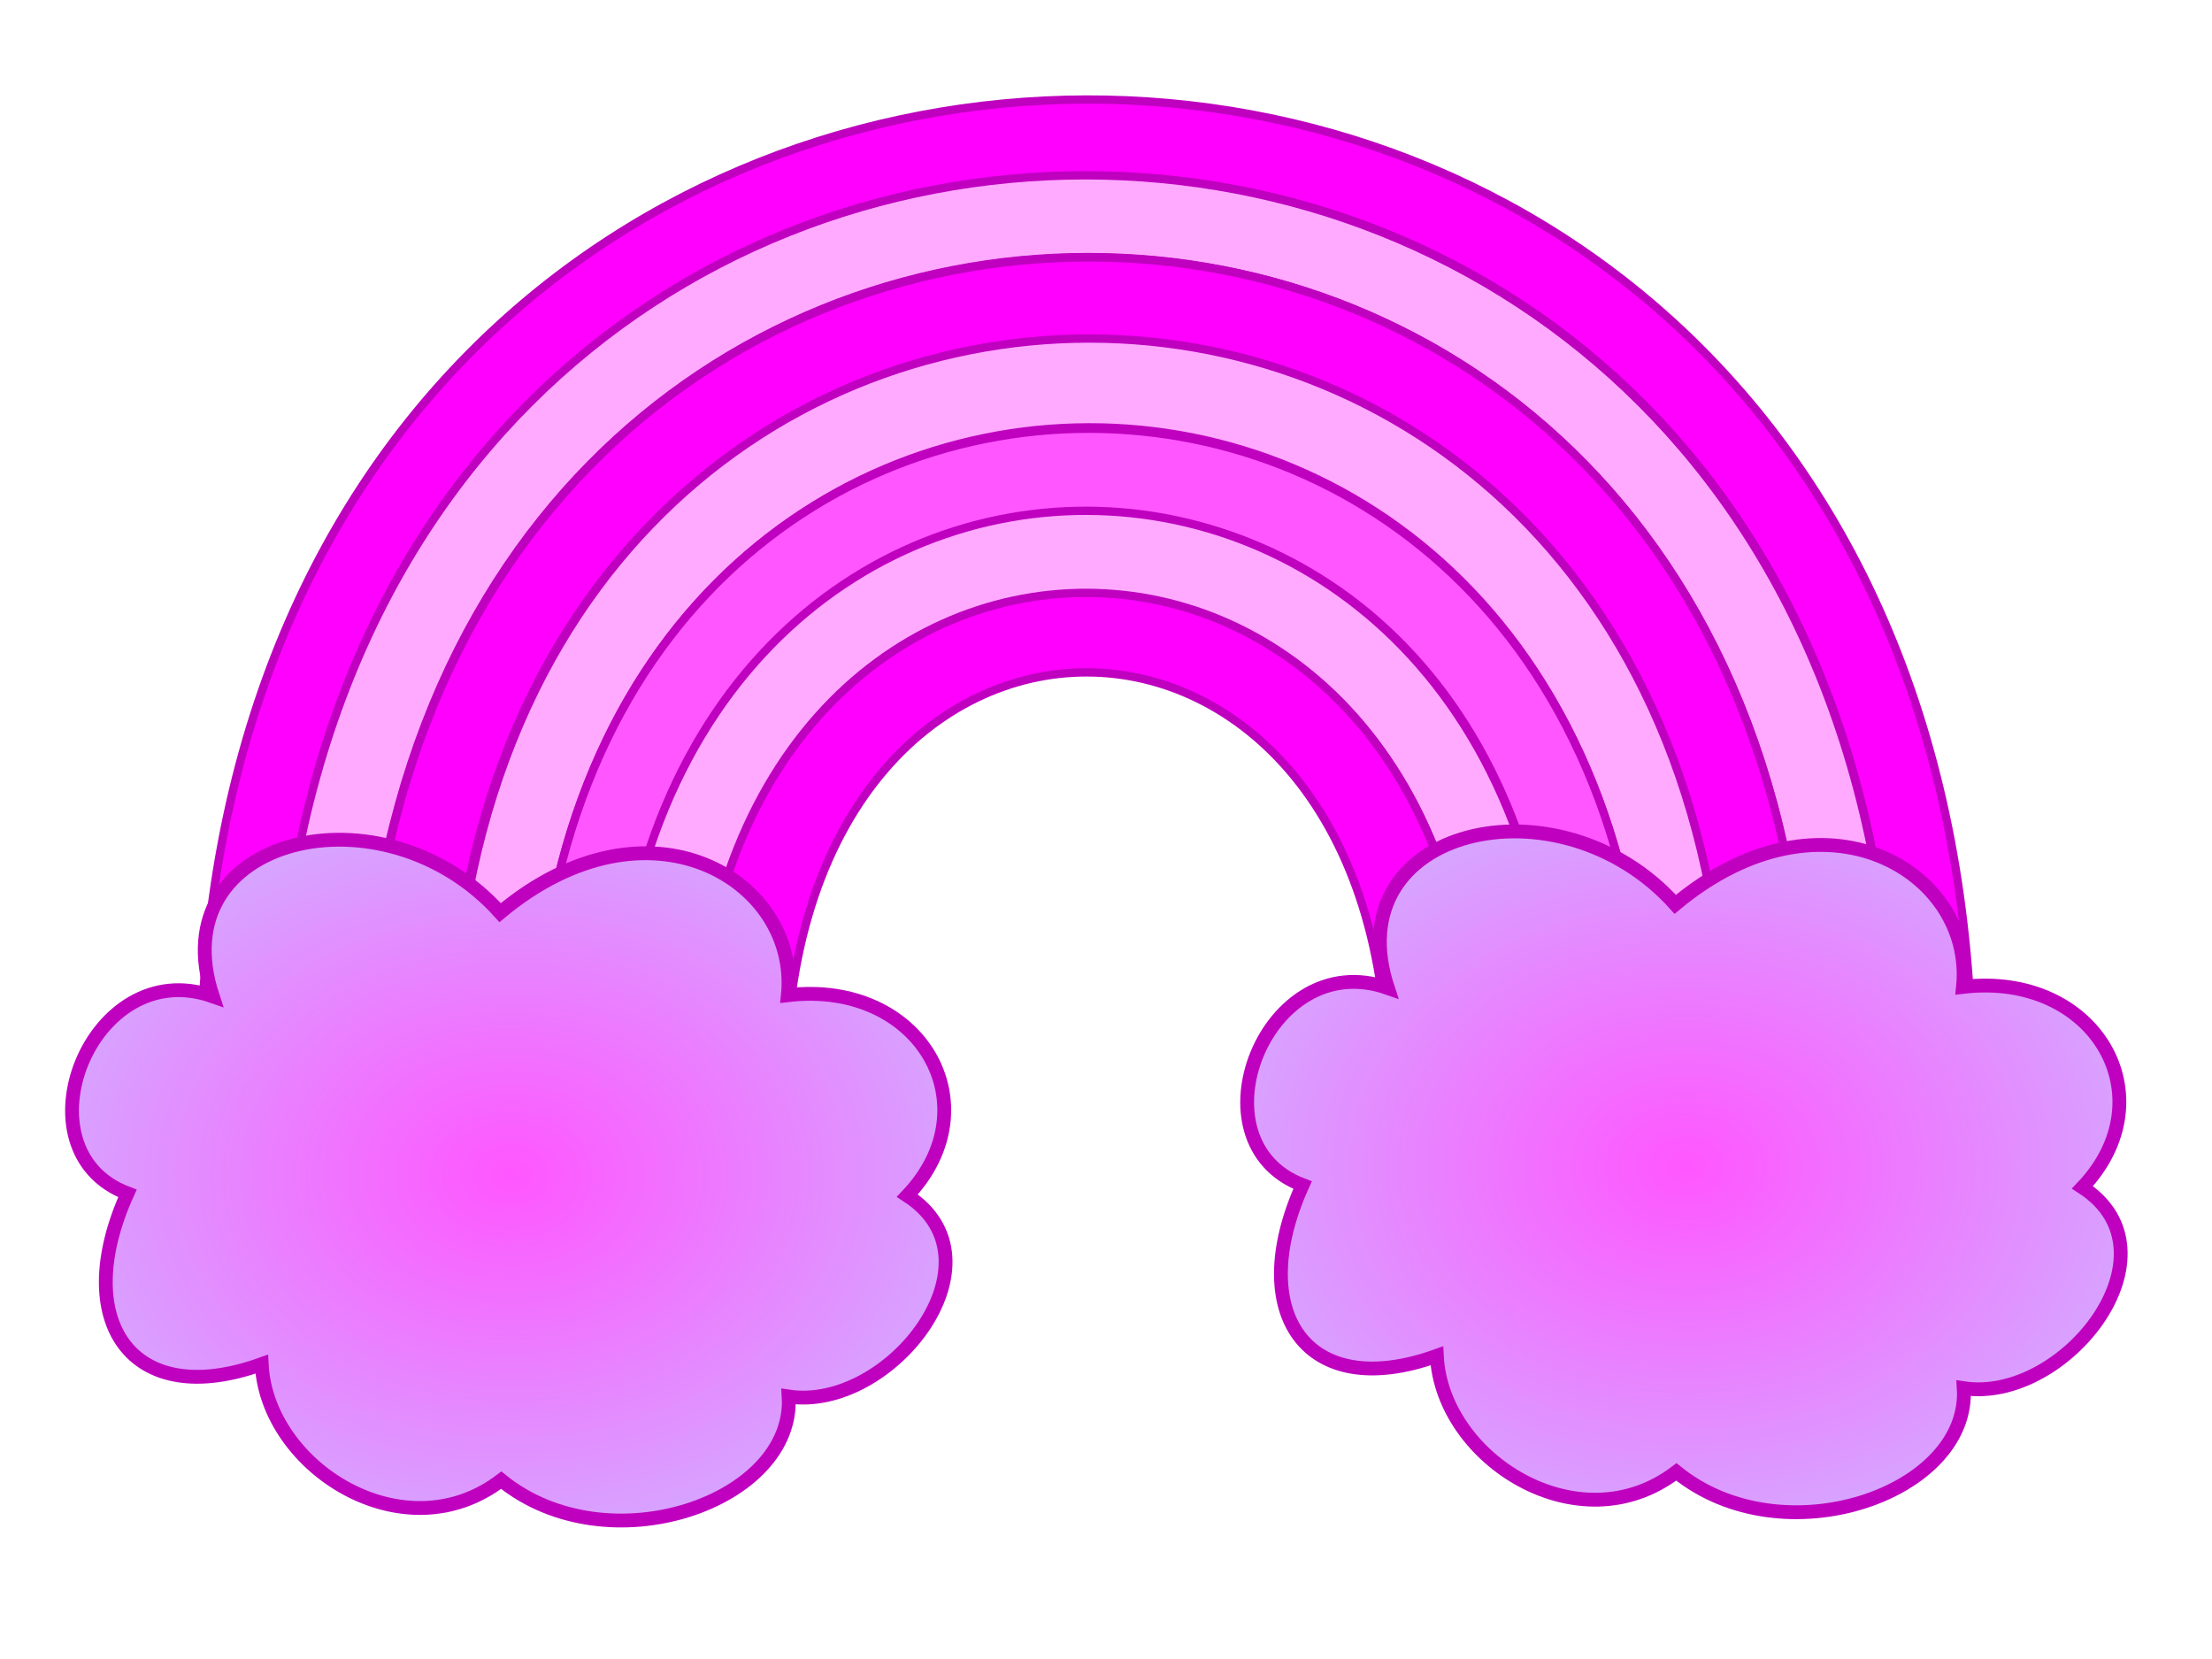 <?xml version="1.0"?><svg width="1600" height="1200" xmlns="http://www.w3.org/2000/svg">
 <!-- Created with SVG-edit - http://svg-edit.googlecode.com/ -->
 <defs>
  <radialGradient r="0.5" cy="0.5" cx="0.5" id="svg_9">
   <stop stop-color="#ffaad4" offset="0"/>
   <stop stop-color="#d4aaff" offset="1"/>
  </radialGradient>
  <radialGradient r="0.5" cy="0.5" cx="0.5" id="svg_11">
   <stop stop-color="#ffaad4" offset="0"/>
   <stop stop-color="#d4aaff" offset="1"/>
  </radialGradient>
  <radialGradient r="0.5" cy="0.5" cx="0.5" id="svg_12">
   <stop stop-color="#ffaad4" offset="0"/>
   <stop stop-color="#d4aaff" offset="1"/>
  </radialGradient>
  <radialGradient r="0.5" cy="0.5" cx="0.5" id="svg_13">
   <stop stop-color="#ffaad4" offset="0"/>
   <stop stop-color="#d4aaff" offset="1"/>
  </radialGradient>
  <radialGradient r="0.5" cy="0.5" cx="0.5" id="svg_14">
   <stop stop-color="#ffaad4" offset="0"/>
   <stop stop-color="#d4aaff" offset="1"/>
  </radialGradient>
  <radialGradient r="0.5" cy="0.5" cx="0.5" id="svg_15">
   <stop stop-color="#ff56ff" offset="0"/>
   <stop stop-color="#d4aaff" offset="1"/>
  </radialGradient>
  <radialGradient r="0.5" cy="0.5" cx="0.5" id="svg_16">
   <stop stop-color="#ff56ff" offset="0"/>
   <stop stop-color="#d4aaff" offset="1"/>
  </radialGradient>
 </defs>
 <title>red and yellow rainbow with 2 red clouds</title>
 <g>
  <title>Layer 1</title>
  <g id="svg_19">
   <path fill="#ff00ff" stroke="#bf00bf" stroke-width="6" stroke-dasharray="null" stroke-linejoin="null" stroke-linecap="null" d="m145.295,785.856c-6.044,-947.807 1285.37,-955.856 1281.341,0l-56.411,0c0.672,-877.375 -1165.832,-879.388 -1166.504,0l-58.426,0z" id="svg_1"/>
   <path fill="#ffaaff" stroke="#bf00bf" stroke-width="6" stroke-dasharray="null" stroke-linejoin="null" stroke-linecap="null" d="m199.691,785.856c0.672,-878.717 1169.862,-878.717 1170.533,0l-62.455,0c3.358,-800.236 -1043.608,-799.565 -1045.622,0l-62.455,0z" id="svg_2"/>
   <path fill="#ff00ff" stroke="#bf00bf" stroke-width="6" stroke-dasharray="null" stroke-linejoin="null" stroke-linecap="null" d="m262.818,786.527c0,-798.895 1048.309,-801.578 1044.951,-1.342l-58.426,0c0.672,-718.401 -925.413,-717.731 -924.741,0l-61.784,1.342l-0,0z" id="svg_3"/>
   <path fill="#ffaaff" stroke="#bf00bf" stroke-width="6" stroke-dasharray="null" stroke-linejoin="null" stroke-linecap="null" d="m326.616,785.185c-2.238,-720.414 924.966,-720.414 922.727,0l-57.756,1.342c-3.133,-638.579 -806.769,-634.554 -804.531,0l-60.441,-1.342l0,0z" id="svg_4"/>
   <path fill="#ff56ff" stroke="#bf00bf" stroke-width="6" stroke-dasharray="null" stroke-linejoin="null" stroke-linecap="null" d="m387.057,786.527c-2.686,-635.896 803.188,-634.554 804.531,-0l-64.469,-0c1.342,-558.086 -682.307,-551.378 -683.651,0l-56.411,0l0,0z" id="svg_5"/>
   <path fill="#ffaaff" stroke="#bf00bf" stroke-width="6" stroke-dasharray="null" stroke-linejoin="null" stroke-linecap="null" d="m443.468,786.527c2.238,-558.086 684.098,-554.062 683.65,-0.001l-59.097,0c0.449,-473.567 -561.874,-477.593 -564.112,-0l-60.44,0.001l-0,0z" id="svg_6"/>
   <path fill="#ff00ff" stroke="#bf00bf" stroke-width="6" stroke-dasharray="null" stroke-linejoin="null" stroke-linecap="null" d="m502.566,786.527c2.238,-477.592 564.561,-476.251 565.456,0l-64.47,-0c3.133,-398.442 -436.963,-402.466 -435.173,1.341l-65.813,-1.342l-0,0z" id="svg_7"/>
   <path fill="url(#svg_15)" stroke="#bf00bf" stroke-width="10" stroke-dasharray="null" stroke-linejoin="null" stroke-linecap="null" d="m942.186,857.228c-81.991,-31.054 -26.523,-173.7 61.68,-142.59c-38.334,-116.218 123.776,-154.25 207.898,-60.502c107.945,-90.091 216.531,-23.064 208.129,59.704c96.181,-11.341 148.068,80.121 86.409,144.989c72.619,47.171 -12.461,156.335 -85.852,145.319c4.678,76.035 -130.551,123.406 -207.898,60.502c-70.407,53.797 -169.584,-9.223 -173.254,-83.919c-94.794,34.145 -138.574,-31.843 -97.113,-123.504z" id="svg_8"/>
   <path id="svg_17" fill="url(#svg_15)" stroke="#bf00bf" stroke-width="10" stroke-dasharray="null" stroke-linejoin="null" stroke-linecap="null" d="m92.186,863.228c-81.991,-31.054 -26.523,-173.7 61.68,-142.59c-38.334,-116.218 123.776,-154.25 207.898,-60.502c107.945,-90.091 216.531,-23.064 208.129,59.704c96.181,-11.341 148.068,80.121 86.409,144.989c72.619,47.171 -12.461,156.335 -85.852,145.319c4.678,76.035 -130.551,123.406 -207.898,60.502c-70.407,53.797 -169.584,-9.223 -173.254,-83.919c-94.794,34.145 -138.574,-31.843 -97.113,-123.504z"/>
  </g>
 </g>
</svg>
